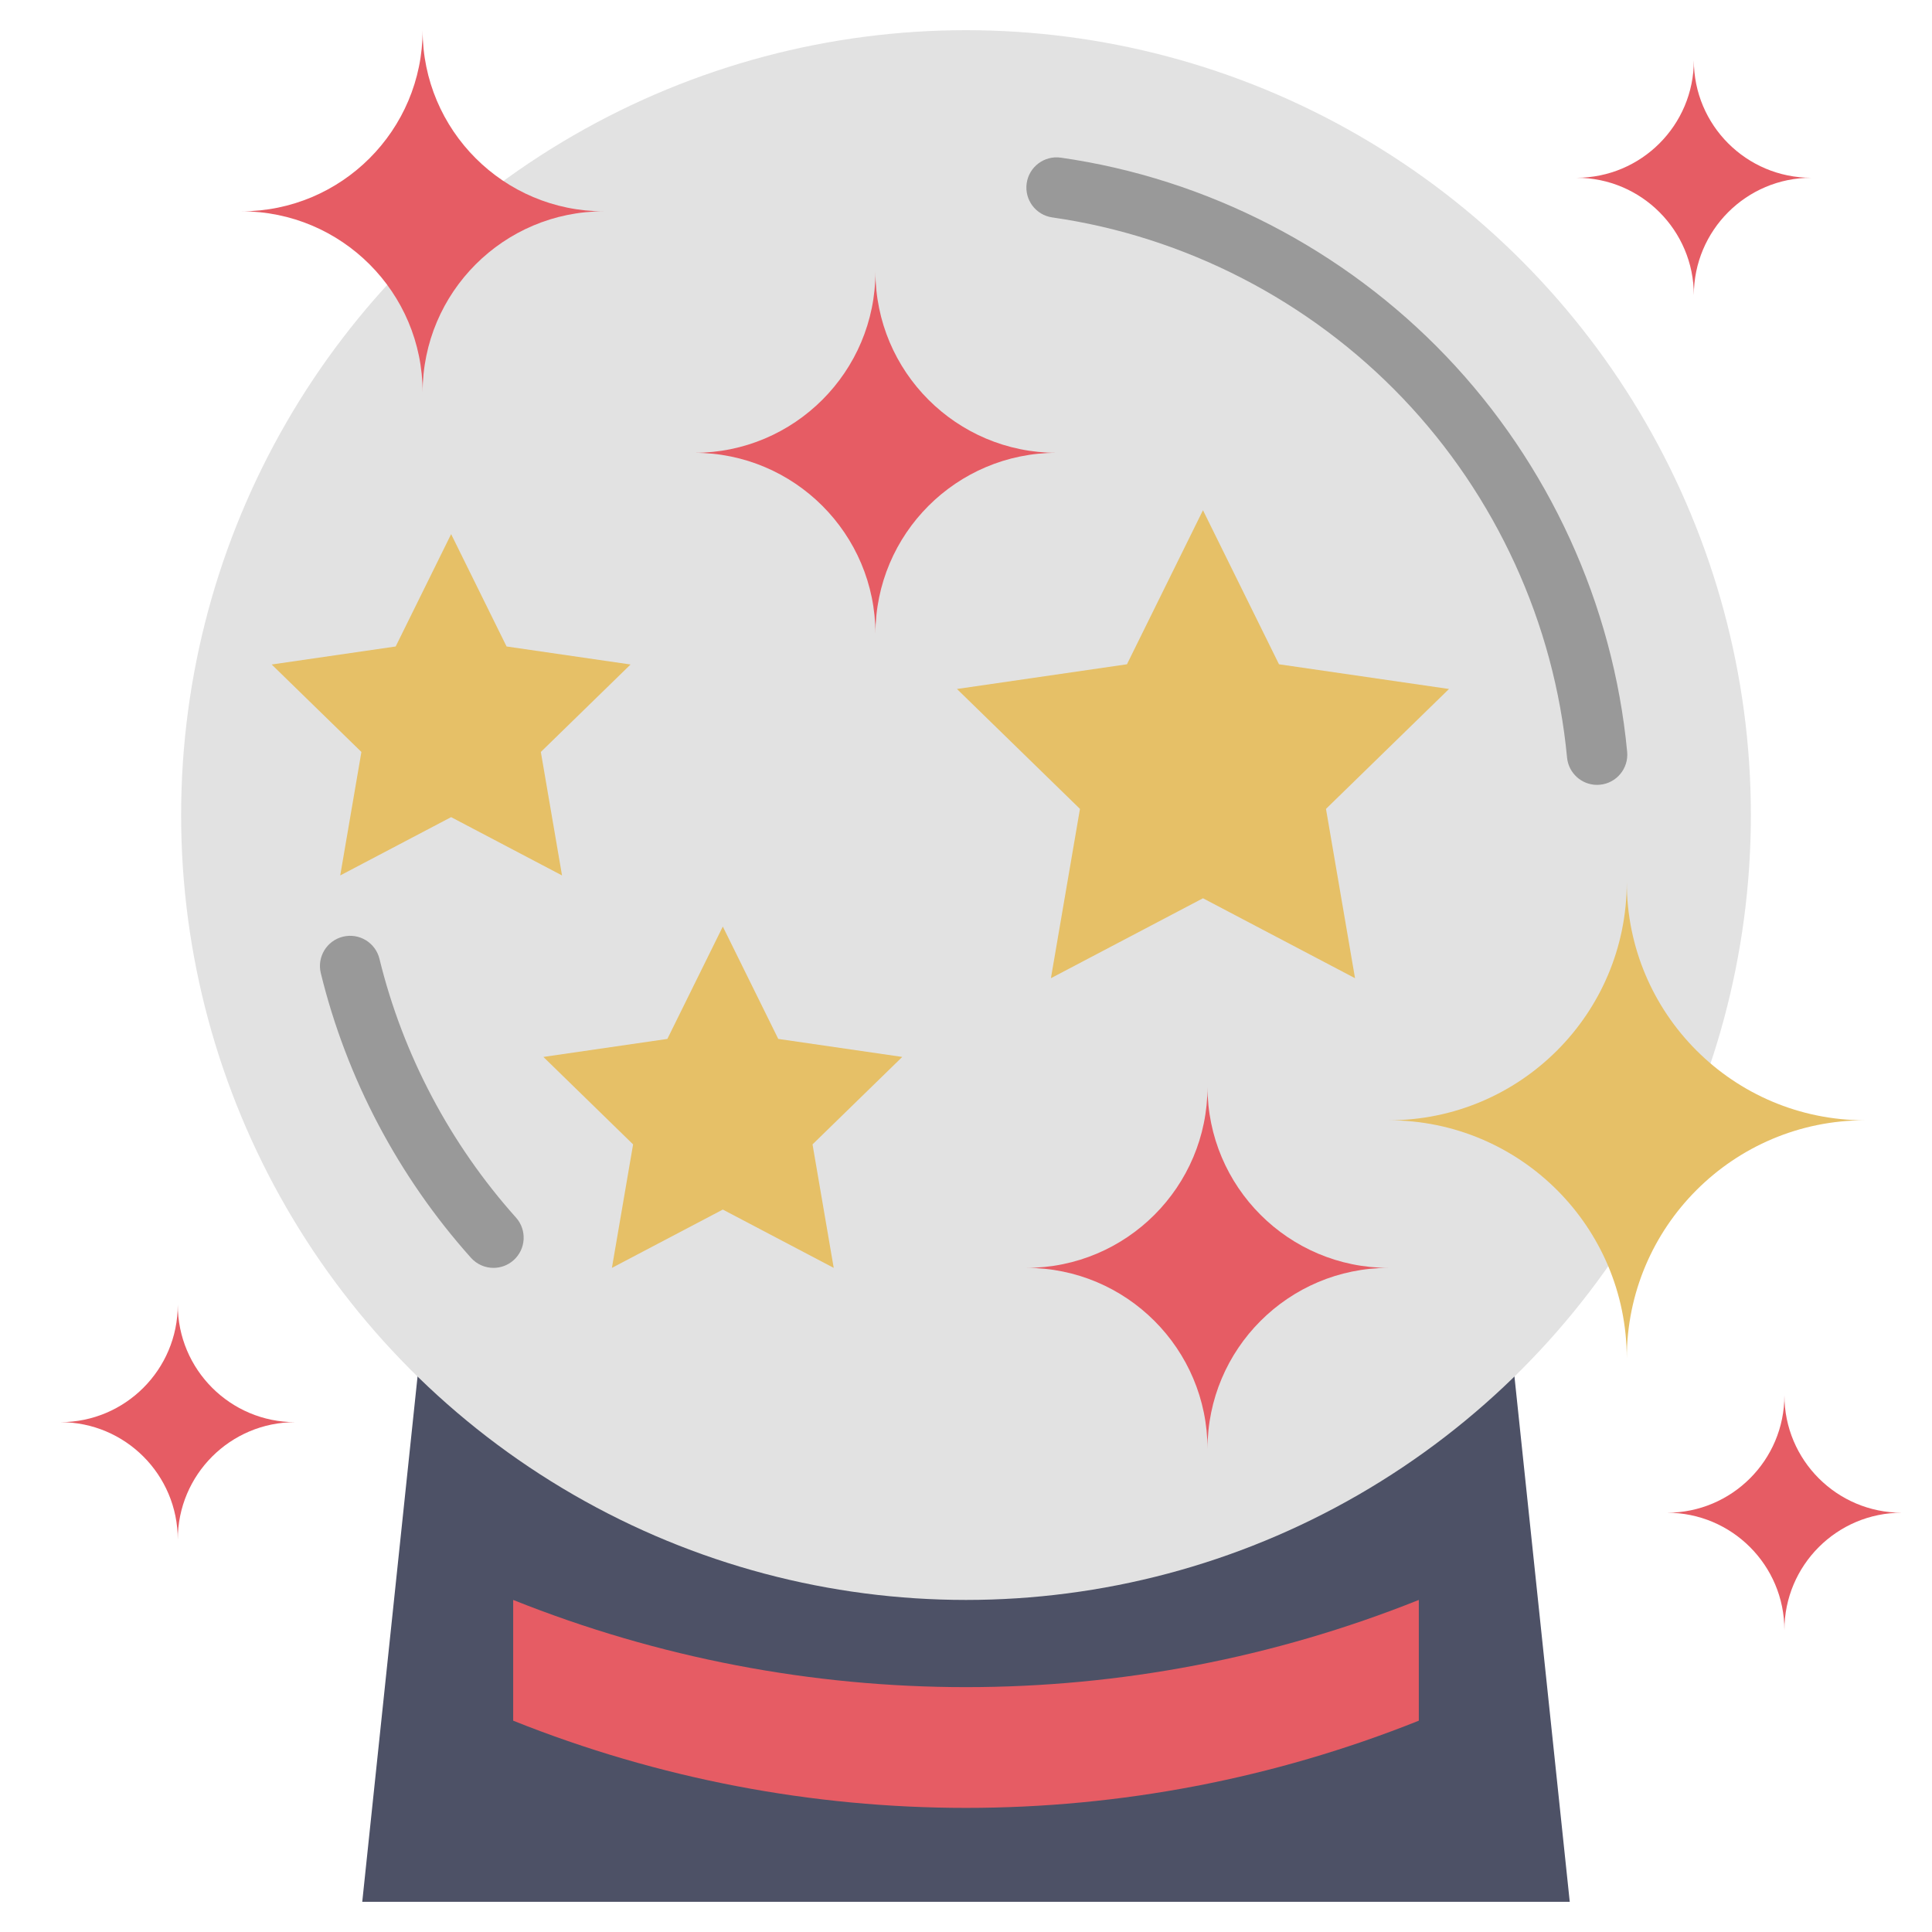 <?xml version="1.0" ?>
<svg width="800px" height="800px" viewBox="0 0 512 512" enable-background="new 0 0 512 512" id="flat" version="1.1" xml:space="preserve" xmlns="http://www.w3.org/2000/svg" xmlns:xlink="http://www.w3.org/1999/xlink">
<polygon fill="#4D5166" points="416,504 96,504 112,352 400,352 "/>
<circle cx="256" cy="216" fill="#E2E2E2" r="208"/>
<g>
<path d="M423.238,208c-4.079,0-7.563-3.105-7.955-7.248c-3.357-35.541-18.841-69.379-43.599-95.283   c-24.681-25.824-57.645-42.817-92.817-47.849c-4.374-0.625-7.412-4.679-6.786-9.052c0.625-4.374,4.68-7.41,9.052-6.787   c38.706,5.537,74.973,24.229,102.119,52.632c27.233,28.495,44.266,65.725,47.961,104.833c0.415,4.398-2.813,8.301-7.212,8.717   C423.745,207.989,423.49,208,423.238,208z" fill="#999999"/>
</g>
<g>
<path d="M130.781,336c-2.197,0-4.384-0.899-5.964-2.665c-19.23-21.486-32.992-47.572-39.798-75.438   c-1.049-4.292,1.581-8.621,5.873-9.669c4.291-1.046,8.621,1.581,9.67,5.874c6.185,25.32,18.694,49.029,36.177,68.563   c2.947,3.292,2.667,8.35-0.626,11.296C134.587,335.328,132.681,336,130.781,336z" fill="#999999"/>
</g>
<path d="M376,456L376,456c-77.033,30.813-162.967,30.813-240,0l0,0v-32l0,0c77.033,30.813,162.967,30.813,240,0l0,0  V456z" fill="#E65C64"/>
<polygon fill="#E6C067" points="191.553,245.549 206.247,275.324 239.106,280.098 215.329,303.275 220.942,336 191.553,320.549   162.164,336 167.776,303.275 144,280.098 176.858,275.324 "/>
<polygon fill="#E6C067" points="318.8,135.217 338.948,176.041 384,182.587 351.4,214.364 359.096,259.234 318.8,238.049   278.505,259.234 286.201,214.364 253.601,182.587 298.653,176.041 "/>
<polygon fill="#E6C067" points="119.553,141.549 134.247,171.324 167.106,176.098 143.329,199.275 148.942,232 119.553,216.549   90.164,232 95.776,199.275 72,176.098 104.858,171.324 "/>
<path d="M272,336L272,336c26.51,0,48,21.49,48,48v0v0c0-26.51,21.49-48,48-48h0h0c-26.51,0-48-21.49-48-48v0v0  C320,314.51,298.51,336,272,336L272,336z" fill="#E65C64"/>
<path d="M64,56L64,56c26.51,0,48,21.49,48,48v0v0c0-26.51,21.49-48,48-48h0h0c-26.51,0-48-21.49-48-48v0v0  C112,34.51,90.51,56,64,56L64,56z" fill="#E65C64"/>
<path d="M184,120L184,120c26.51,0,48,21.49,48,48v0v0c0-26.51,21.49-48,48-48h0h0c-26.51,0-48-21.49-48-48v0v0  C232,98.51,210.51,120,184,120L184,120z" fill="#E65C64"/>
<path d="M368,296.887L368,296.887c34.857,0,63.113,28.257,63.113,63.113v0v0c0-34.856,28.257-63.113,63.113-63.113h0  h0c-34.856,0-63.113-28.257-63.113-63.113v0v0C431.113,268.63,402.857,296.887,368,296.887L368,296.887z" fill="#E6C067"/>
<path d="M417.773,47.113L417.773,47.113c17.183,0,31.113,13.93,31.113,31.113v0v0  c0-17.183,13.93-31.113,31.113-31.113h0h0c-17.183,0-31.113-13.93-31.113-31.113v0v0C448.887,33.183,434.957,47.113,417.773,47.113  L417.773,47.113z" fill="#E65C64"/>
<path d="M16,376.887L16,376.887c17.183,0,31.113,13.93,31.113,31.113v0v0c0-17.183,13.93-31.113,31.113-31.113h0h0  c-17.183,0-31.113-13.93-31.113-31.113v0v0C47.113,362.957,33.183,376.887,16,376.887L16,376.887z" fill="#E65C64"/>
<path d="M441.773,400.887L441.773,400.887c17.183,0,31.113,13.93,31.113,31.113v0v0  c0-17.183,13.93-31.113,31.113-31.113h0h0c-17.183,0-31.113-13.93-31.113-31.113v0v0  C472.887,386.957,458.957,400.887,441.773,400.887L441.773,400.887z" fill="#E65C64"/>
</svg>